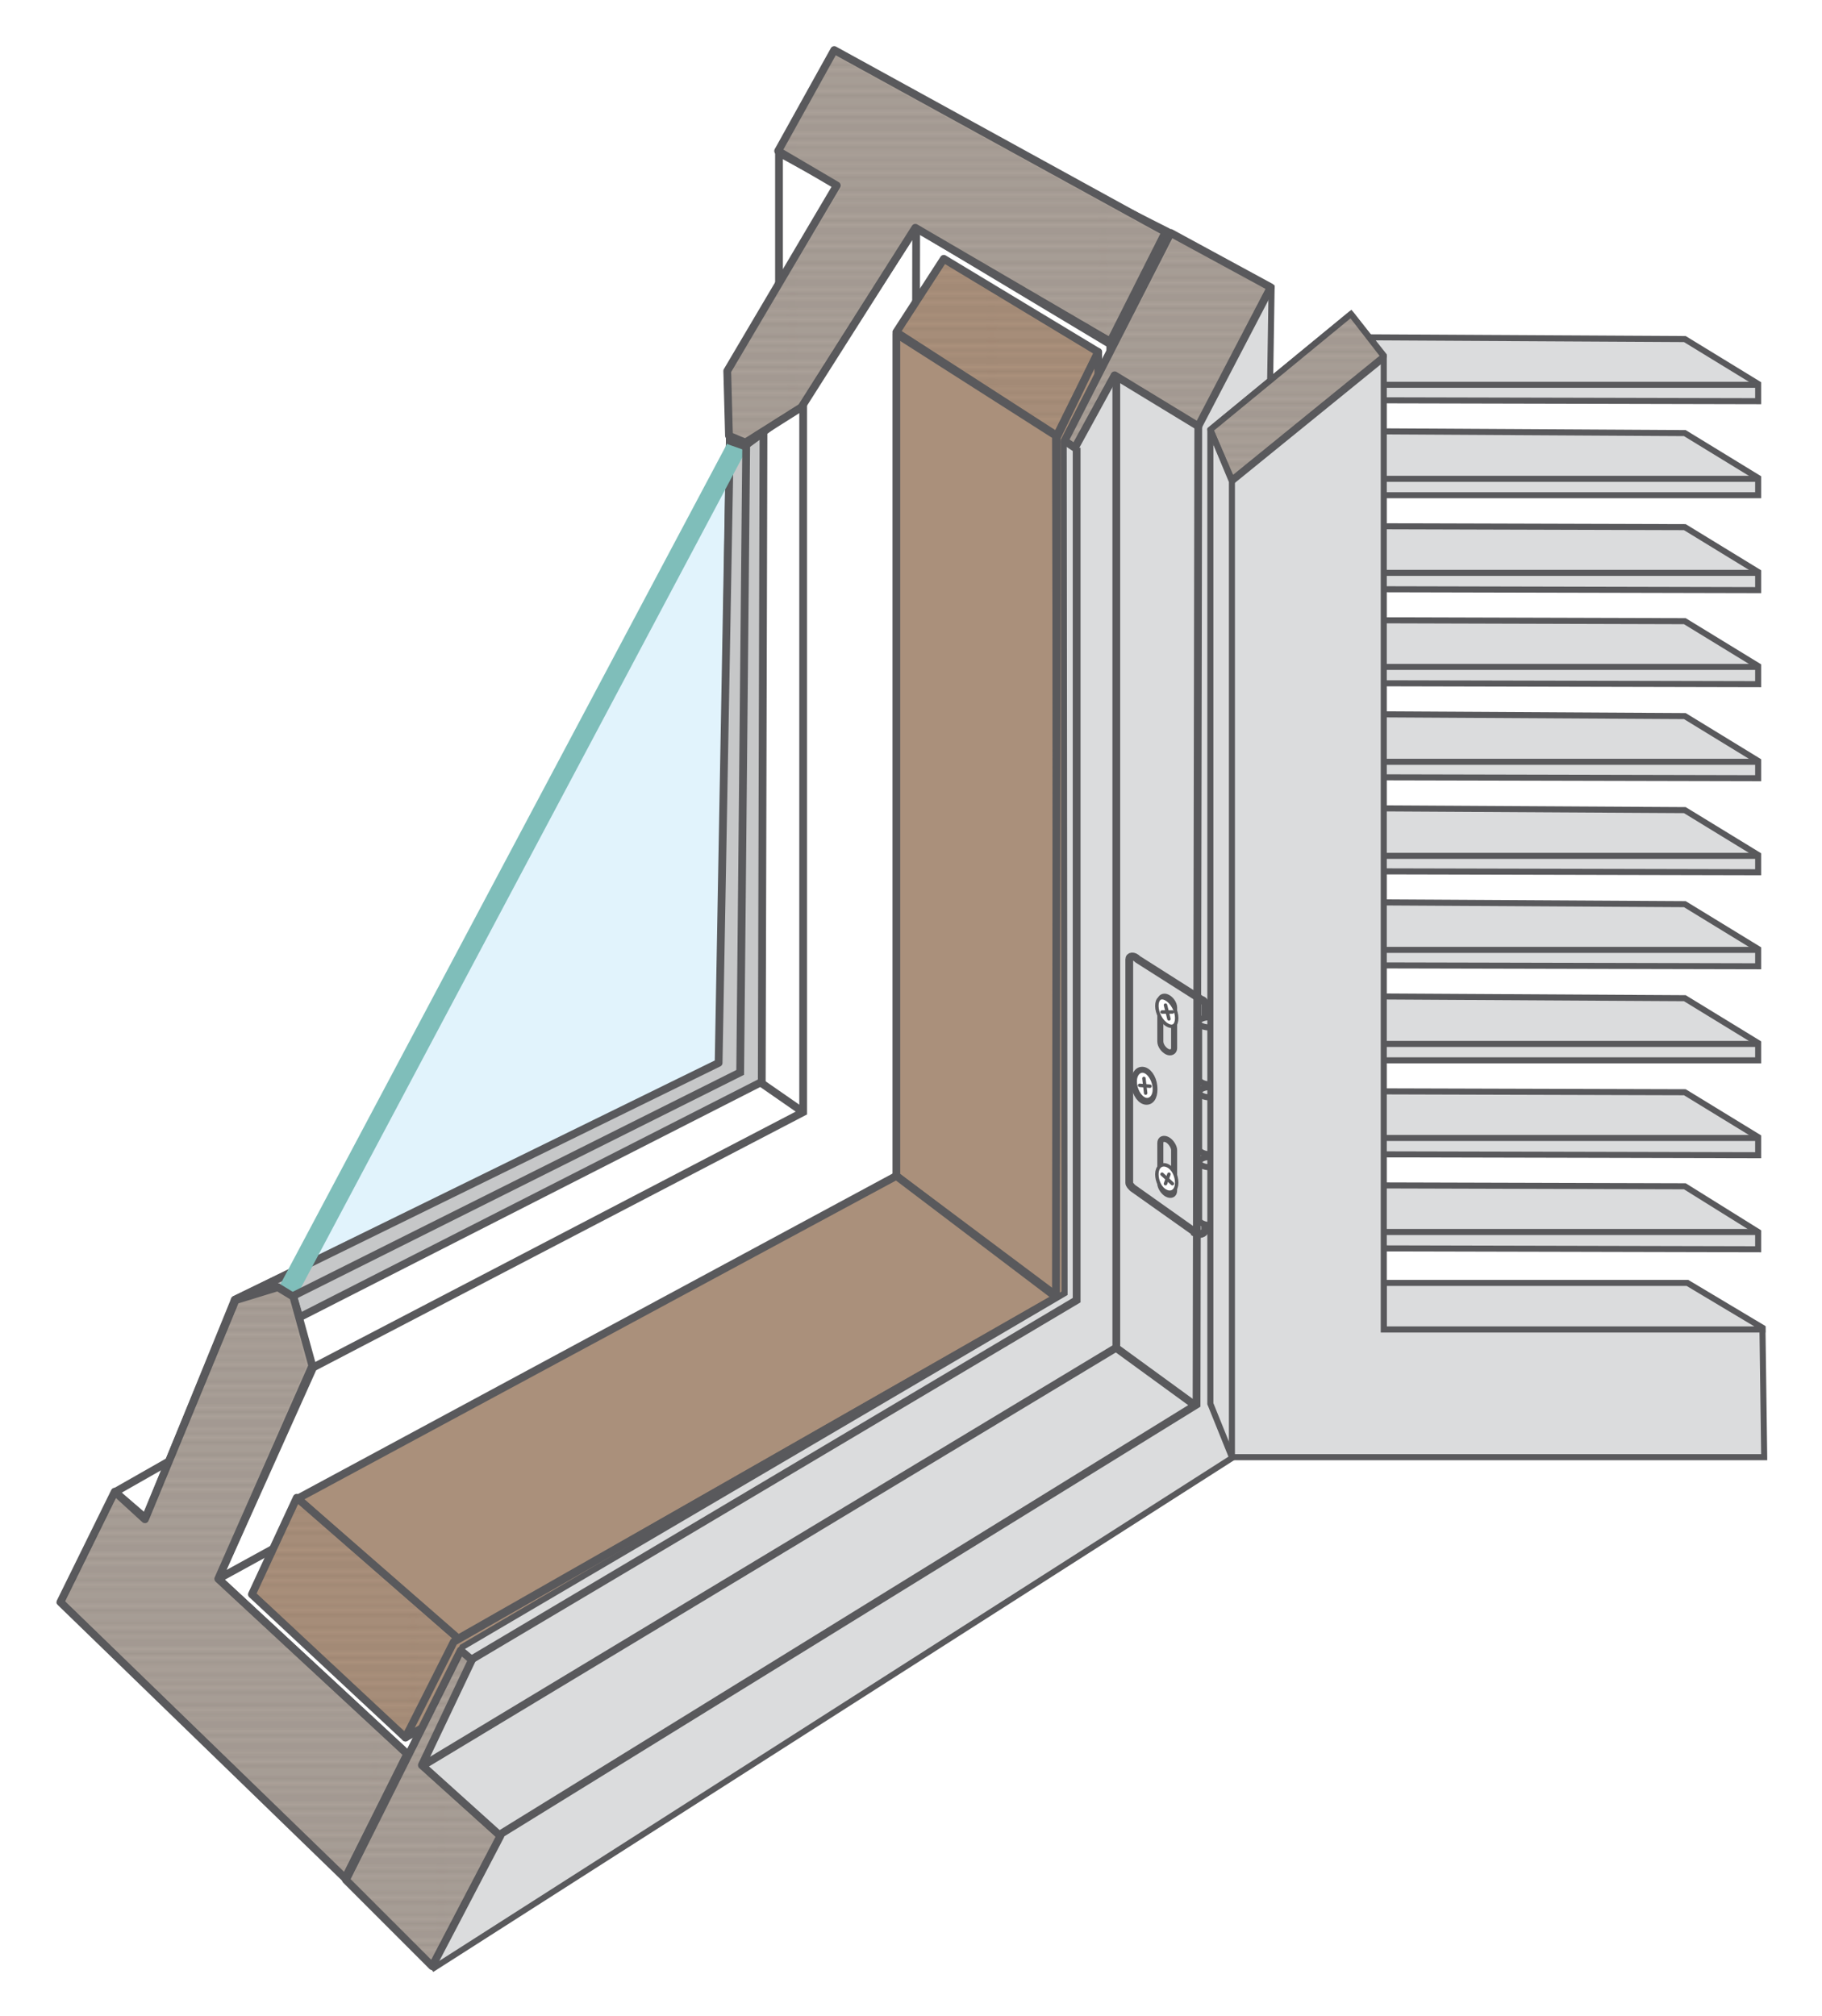 <svg xmlns="http://www.w3.org/2000/svg" viewBox="0 0 211.2 233.7" xmlns:v="https://vecta.io/nano"><style><![CDATA[.U,.n,.m,.t,.q,.r,.F,.S{isolation:isolate}.U,.n,.m,.t,.q,.r,.S{mix-blend-mode:multiply}.u{fill:none}.v{stroke-miterlimit:10}.w{fill:#dbdcdd}.x{stroke-width:.9}.y{stroke:#59595c}.z{stroke-linejoin:round}.AA{stroke-width:.7}.AB{stroke:#231f20}.AC{stroke-linecap:square}.AD{stroke-width:.3}.AE{opacity:.2}.AF{stroke-width:.4}.AG{fill:#aaa098}.AH{stroke-linecap:round}.AI{fill:#aa907b}]]></style><defs><pattern id="A" width="72" height="74.8" patternTransform="translate(-11620.6 4768.9) scale(.5)" patternUnits="userSpaceOnUse" viewBox="0 0 72 74.8"><g class="u"><path d="M0 0h72v74.8H0z"/><path d="M0 0h72v74.8H0z"/><path d="M0 0h72v74.8H0z"/><g class="AB AC AD"><path d="M72 74h72m-72-1.8h72m-72-1.7h72m-72-1.7h72m-72-1.7h72m-72-1.6h72m-72-1.7h72M72 62h72m-72-1.7h72m-72-1.7h72M72 57h72m-72-1.8h72m-72-1.7h72m-72-1.6h72m-72-1.7h72m-72-1.7h72m-72-1.7h72m-72-1.7h72m-72-1.7h72m-72-1.7h72M72 40h72m-72-1.7h72m-72-1.7h72m-72-1.7h72m-72-1.7h72m-72-1.7h72m-72-1.7h72m-72-1.7h72m-72-1.7h72m-72-1.7h72M72 23h72m-72-1.7h72m-72-1.7h72m-72-1.7h72m-72-1.7h72m-72-1.7h72m-72-1.7h72m-72-1.7h72M72 9.4h72M72 7.7h72M72 6h72M72 4.3h72M72 2.6h72M72 .9h72M0 74h72"/><path d="M0 72.2h72M0 70.5h72M0 68.8h72M0 67.1h72M0 65.5h72M0 63.8h72M0 62h72M0 60.3h72M0 58.6h72M0 57h72M0 55.2h72M0 53.5h72M0 51.9h72M0 50.2h72M0 48.5h72M0 46.8h72M0 45.1h72M0 43.4h72M0 41.7h72M0 40h72M0 38.3h72M0 36.6h72M0 34.9h72M0 33.2h72M0 31.5h72M0 29.8h72M0 28.1h72M0 26.4h72M0 24.7h72M0 23h72M0 21.3h72M0 19.6h72M0 17.9h72M0 16.2h72M0 14.5h72M0 12.8h72M0 11.1h72M0 9.4h72M0 7.7h72M0 6h72M0 4.3h72M0 2.6h72M0 .9h72M-72 74H0"/><path d="M-72 72.2H0m-72-1.7H0m-72-1.7H0m-72-1.7H0m-72-1.6H0m-72-1.7H0M-72 62H0m-72-1.7H0m-72-1.7H0M-72 57H0m-72-1.8H0m-72-1.7H0m-72-1.6H0m-72-1.7H0m-72-1.7H0m-72-1.7H0m-72-1.7H0m-72-1.7H0m-72-1.7H0M-72 40H0m-72-1.7H0m-72-1.7H0m-72-1.7H0m-72-1.7H0m-72-1.7H0m-72-1.7H0m-72-1.7H0m-72-1.7H0m-72-1.7H0M-72 23H0m-72-1.7H0m-72-1.7H0m-72-1.7H0m-72-1.7H0m-72-1.7H0m-72-1.7H0m-72-1.7H0m-72-1.7H0m-72-1.7H0M-72 6H0m-72-1.7H0m-72-1.7H0M-72 .9H0"/></g></g></pattern><pattern id="B" width="72" height="74.8" patternTransform="translate(-11608.1 4743.3) scale(.5)" patternUnits="userSpaceOnUse" viewBox="0 0 72 74.8"><g class="u"><path d="M0 0h72v74.8H0z"/><path d="M0 0h72v74.8H0z"/><path d="M0 0h72v74.8H0z"/><g class="AB AC AD"><path d="M72 74h72m-72-1.8h72m-72-1.7h72m-72-1.7h72m-72-1.7h72m-72-1.6h72m-72-1.7h72M72 62h72m-72-1.7h72m-72-1.7h72M72 57h72m-72-1.8h72m-72-1.7h72m-72-1.6h72m-72-1.7h72m-72-1.7h72m-72-1.7h72m-72-1.7h72m-72-1.7h72m-72-1.7h72M72 40h72m-72-1.7h72m-72-1.7h72m-72-1.7h72m-72-1.7h72m-72-1.7h72m-72-1.7h72m-72-1.7h72m-72-1.7h72m-72-1.7h72M72 23h72m-72-1.7h72m-72-1.7h72m-72-1.7h72m-72-1.7h72m-72-1.7h72m-72-1.7h72m-72-1.7h72M72 9.4h72M72 7.7h72M72 6h72M72 4.3h72M72 2.6h72M72 .9h72M0 74h72"/><path d="M0 72.2h72M0 70.5h72M0 68.8h72M0 67.1h72M0 65.5h72M0 63.8h72M0 62h72M0 60.3h72M0 58.6h72M0 57h72M0 55.2h72M0 53.5h72M0 51.9h72M0 50.2h72M0 48.5h72M0 46.8h72M0 45.1h72M0 43.4h72M0 41.7h72M0 40h72M0 38.3h72M0 36.6h72M0 34.9h72M0 33.2h72M0 31.5h72M0 29.8h72M0 28.1h72M0 26.4h72M0 24.7h72M0 23h72M0 21.3h72M0 19.6h72M0 17.9h72M0 16.2h72M0 14.5h72M0 12.8h72M0 11.1h72M0 9.4h72M0 7.7h72M0 6h72M0 4.3h72M0 2.6h72M0 .9h72M-72 74H0"/><path d="M-72 72.2H0m-72-1.7H0m-72-1.7H0m-72-1.7H0m-72-1.6H0m-72-1.7H0M-72 62H0m-72-1.7H0m-72-1.7H0M-72 57H0m-72-1.8H0m-72-1.7H0m-72-1.6H0m-72-1.7H0m-72-1.7H0m-72-1.7H0m-72-1.7H0m-72-1.7H0m-72-1.7H0M-72 40H0m-72-1.7H0m-72-1.7H0m-72-1.7H0m-72-1.7H0m-72-1.7H0m-72-1.7H0m-72-1.7H0m-72-1.7H0m-72-1.7H0M-72 23H0m-72-1.7H0m-72-1.7H0m-72-1.7H0m-72-1.7H0m-72-1.7H0m-72-1.7H0m-72-1.7H0m-72-1.7H0m-72-1.7H0M-72 6H0m-72-1.7H0m-72-1.7H0M-72 .9H0"/></g></g></pattern><pattern id="C" width="72" height="74.8" patternTransform="translate(-11621 4752.3) scale(.5)" patternUnits="userSpaceOnUse" viewBox="0 0 72 74.8"><g class="u"><path d="M0 0h72v74.8H0z"/><path d="M0 0h72v74.8H0z"/><path d="M0 0h72v74.8H0z"/><g class="AB AC AD"><path d="M72 74h72m-72-1.8h72m-72-1.7h72m-72-1.7h72m-72-1.7h72m-72-1.6h72m-72-1.7h72M72 62h72m-72-1.7h72m-72-1.7h72M72 57h72m-72-1.8h72m-72-1.7h72m-72-1.6h72m-72-1.7h72m-72-1.7h72m-72-1.7h72m-72-1.7h72m-72-1.7h72m-72-1.7h72M72 40h72m-72-1.7h72m-72-1.7h72m-72-1.7h72m-72-1.7h72m-72-1.7h72m-72-1.7h72m-72-1.7h72m-72-1.7h72m-72-1.7h72M72 23h72m-72-1.7h72m-72-1.7h72m-72-1.7h72m-72-1.7h72m-72-1.7h72m-72-1.7h72m-72-1.7h72M72 9.4h72M72 7.7h72M72 6h72M72 4.3h72M72 2.6h72M72 .9h72M0 74h72"/><path d="M0 72.2h72M0 70.5h72M0 68.8h72M0 67.1h72M0 65.5h72M0 63.8h72M0 62h72M0 60.3h72M0 58.6h72M0 57h72M0 55.2h72M0 53.5h72M0 51.9h72M0 50.2h72M0 48.5h72M0 46.8h72M0 45.1h72M0 43.4h72M0 41.7h72M0 40h72M0 38.3h72M0 36.6h72M0 34.9h72M0 33.2h72M0 31.5h72M0 29.8h72M0 28.1h72M0 26.4h72M0 24.7h72M0 23h72M0 21.3h72M0 19.6h72M0 17.9h72M0 16.2h72M0 14.5h72M0 12.8h72M0 11.1h72M0 9.4h72M0 7.7h72M0 6h72M0 4.3h72M0 2.6h72M0 .9h72M-72 74H0"/><path d="M-72 72.2H0m-72-1.7H0m-72-1.7H0m-72-1.7H0m-72-1.6H0m-72-1.7H0M-72 62H0m-72-1.7H0m-72-1.7H0M-72 57H0m-72-1.8H0m-72-1.7H0m-72-1.6H0m-72-1.7H0m-72-1.7H0m-72-1.7H0m-72-1.7H0m-72-1.7H0m-72-1.7H0M-72 40H0m-72-1.7H0m-72-1.7H0m-72-1.7H0m-72-1.7H0m-72-1.7H0m-72-1.7H0m-72-1.7H0m-72-1.7H0m-72-1.7H0M-72 23H0m-72-1.7H0m-72-1.7H0m-72-1.7H0m-72-1.7H0m-72-1.7H0m-72-1.7H0m-72-1.7H0m-72-1.7H0m-72-1.7H0M-72 6H0m-72-1.7H0m-72-1.7H0M-72 .9H0"/></g></g></pattern><pattern id="D" width="72" height="74.8" patternTransform="translate(-11616.1 4759.9) scale(.5)" patternUnits="userSpaceOnUse" viewBox="0 0 72 74.8"><g class="u"><path d="M0 0h72v74.8H0z"/><path d="M0 0h72v74.8H0z"/><path d="M0 0h72v74.8H0z"/><g class="AB AC AD"><path d="M72 74h72m-72-1.8h72m-72-1.7h72m-72-1.7h72m-72-1.7h72m-72-1.6h72m-72-1.7h72M72 62h72m-72-1.7h72m-72-1.7h72M72 57h72m-72-1.8h72m-72-1.7h72m-72-1.6h72m-72-1.7h72m-72-1.7h72m-72-1.7h72m-72-1.7h72m-72-1.7h72m-72-1.7h72M72 40h72m-72-1.7h72m-72-1.7h72m-72-1.7h72m-72-1.7h72m-72-1.7h72m-72-1.7h72m-72-1.7h72m-72-1.7h72m-72-1.7h72M72 23h72m-72-1.7h72m-72-1.7h72m-72-1.7h72m-72-1.7h72m-72-1.7h72m-72-1.7h72m-72-1.7h72M72 9.4h72M72 7.7h72M72 6h72M72 4.3h72M72 2.6h72M72 .9h72M0 74h72"/><path d="M0 72.2h72M0 70.5h72M0 68.8h72M0 67.1h72M0 65.5h72M0 63.8h72M0 62h72M0 60.3h72M0 58.6h72M0 57h72M0 55.2h72M0 53.5h72M0 51.9h72M0 50.2h72M0 48.5h72M0 46.8h72M0 45.1h72M0 43.4h72M0 41.7h72M0 40h72M0 38.3h72M0 36.6h72M0 34.9h72M0 33.2h72M0 31.5h72M0 29.8h72M0 28.1h72M0 26.4h72M0 24.7h72M0 23h72M0 21.3h72M0 19.6h72M0 17.9h72M0 16.2h72M0 14.5h72M0 12.8h72M0 11.1h72M0 9.4h72M0 7.7h72M0 6h72M0 4.3h72M0 2.6h72M0 .9h72M-72 74H0"/><path d="M-72 72.2H0m-72-1.7H0m-72-1.7H0m-72-1.7H0m-72-1.6H0m-72-1.7H0M-72 62H0m-72-1.7H0m-72-1.7H0M-72 57H0m-72-1.8H0m-72-1.7H0m-72-1.6H0m-72-1.7H0m-72-1.7H0m-72-1.7H0m-72-1.7H0m-72-1.7H0m-72-1.7H0M-72 40H0m-72-1.7H0m-72-1.7H0m-72-1.7H0m-72-1.7H0m-72-1.7H0m-72-1.7H0m-72-1.7H0m-72-1.7H0m-72-1.7H0M-72 23H0m-72-1.7H0m-72-1.7H0m-72-1.7H0m-72-1.7H0m-72-1.7H0m-72-1.7H0m-72-1.7H0m-72-1.7H0m-72-1.7H0M-72 6H0m-72-1.7H0m-72-1.7H0M-72 .9H0"/></g></g></pattern><pattern id="E" width="72" height="74.8" patternTransform="translate(-11540.8 4765.2) scale(.5)" patternUnits="userSpaceOnUse" viewBox="0 0 72 74.8"><g class="u"><path d="M0 0h72v74.8H0z"/><path d="M0 0h72v74.8H0z"/><path d="M0 0h72v74.8H0z"/><g class="AB AC AD"><path d="M72 74h72m-72-1.8h72m-72-1.7h72m-72-1.7h72m-72-1.7h72m-72-1.6h72m-72-1.7h72M72 62h72m-72-1.7h72m-72-1.7h72M72 57h72m-72-1.8h72m-72-1.7h72m-72-1.6h72m-72-1.7h72m-72-1.7h72m-72-1.7h72m-72-1.7h72m-72-1.7h72m-72-1.7h72M72 40h72m-72-1.7h72m-72-1.7h72m-72-1.7h72m-72-1.7h72m-72-1.7h72m-72-1.7h72m-72-1.7h72m-72-1.7h72m-72-1.7h72M72 23h72m-72-1.7h72m-72-1.7h72m-72-1.7h72m-72-1.7h72m-72-1.7h72m-72-1.7h72m-72-1.7h72M72 9.4h72M72 7.7h72M72 6h72M72 4.3h72M72 2.6h72M72 .9h72M0 74h72"/><path d="M0 72.2h72M0 70.5h72M0 68.8h72M0 67.1h72M0 65.5h72M0 63.8h72M0 62h72M0 60.3h72M0 58.6h72M0 57h72M0 55.2h72M0 53.5h72M0 51.9h72M0 50.2h72M0 48.5h72M0 46.8h72M0 45.1h72M0 43.4h72M0 41.7h72M0 40h72M0 38.3h72M0 36.6h72M0 34.9h72M0 33.2h72M0 31.5h72M0 29.8h72M0 28.1h72M0 26.4h72M0 24.7h72M0 23h72M0 21.3h72M0 19.6h72M0 17.9h72M0 16.2h72M0 14.5h72M0 12.8h72M0 11.1h72M0 9.4h72M0 7.7h72M0 6h72M0 4.3h72M0 2.6h72M0 .9h72M-72 74H0"/><path d="M-72 72.2H0m-72-1.7H0m-72-1.7H0m-72-1.7H0m-72-1.6H0m-72-1.7H0M-72 62H0m-72-1.7H0m-72-1.7H0M-72 57H0m-72-1.8H0m-72-1.7H0m-72-1.6H0m-72-1.7H0m-72-1.7H0m-72-1.7H0m-72-1.7H0m-72-1.7H0m-72-1.7H0M-72 40H0m-72-1.7H0m-72-1.7H0m-72-1.7H0m-72-1.7H0m-72-1.7H0m-72-1.7H0m-72-1.7H0m-72-1.7H0m-72-1.7H0M-72 23H0m-72-1.7H0m-72-1.7H0m-72-1.7H0m-72-1.7H0m-72-1.7H0m-72-1.7H0m-72-1.7H0m-72-1.7H0m-72-1.7H0M-72 6H0m-72-1.7H0m-72-1.7H0M-72 .9H0"/></g></g></pattern><pattern id="F" width="72" height="74.8" patternTransform="translate(-11582.6 4782.5) scale(.5)" patternUnits="userSpaceOnUse" viewBox="0 0 72 74.8"><g class="u"><path d="M0 0h72v74.8H0z"/><path d="M0 0h72v74.8H0z"/><path d="M0 0h72v74.8H0z"/><g class="AB AC AD"><path d="M72 74h72m-72-1.8h72m-72-1.7h72m-72-1.7h72m-72-1.7h72m-72-1.6h72m-72-1.7h72M72 62h72m-72-1.7h72m-72-1.7h72M72 57h72m-72-1.8h72m-72-1.7h72m-72-1.6h72m-72-1.7h72m-72-1.7h72m-72-1.7h72m-72-1.7h72m-72-1.7h72m-72-1.7h72M72 40h72m-72-1.7h72m-72-1.7h72m-72-1.7h72m-72-1.7h72m-72-1.7h72m-72-1.7h72m-72-1.7h72m-72-1.7h72m-72-1.7h72M72 23h72m-72-1.7h72m-72-1.7h72m-72-1.7h72m-72-1.7h72m-72-1.7h72m-72-1.7h72m-72-1.7h72M72 9.4h72M72 7.7h72M72 6h72M72 4.3h72M72 2.6h72M72 .9h72M0 74h72"/><path d="M0 72.2h72M0 70.5h72M0 68.8h72M0 67.1h72M0 65.5h72M0 63.8h72M0 62h72M0 60.3h72M0 58.6h72M0 57h72M0 55.2h72M0 53.5h72M0 51.9h72M0 50.2h72M0 48.5h72M0 46.8h72M0 45.1h72M0 43.4h72M0 41.7h72M0 40h72M0 38.3h72M0 36.6h72M0 34.9h72M0 33.2h72M0 31.5h72M0 29.8h72M0 28.1h72M0 26.4h72M0 24.7h72M0 23h72M0 21.3h72M0 19.6h72M0 17.9h72M0 16.2h72M0 14.5h72M0 12.8h72M0 11.1h72M0 9.4h72M0 7.7h72M0 6h72M0 4.3h72M0 2.6h72M0 .9h72M-72 74H0"/><path d="M-72 72.2H0m-72-1.7H0m-72-1.7H0m-72-1.7H0m-72-1.6H0m-72-1.7H0M-72 62H0m-72-1.7H0m-72-1.7H0M-72 57H0m-72-1.8H0m-72-1.7H0m-72-1.6H0m-72-1.7H0m-72-1.7H0m-72-1.7H0m-72-1.7H0m-72-1.7H0m-72-1.7H0M-72 40H0m-72-1.7H0m-72-1.7H0m-72-1.7H0m-72-1.7H0m-72-1.7H0m-72-1.7H0m-72-1.7H0m-72-1.7H0m-72-1.7H0M-72 23H0m-72-1.7H0m-72-1.7H0m-72-1.7H0m-72-1.7H0m-72-1.7H0m-72-1.7H0m-72-1.7H0m-72-1.7H0m-72-1.7H0M-72 6H0m-72-1.7H0m-72-1.7H0M-72 .9H0"/></g></g></pattern><pattern id="G" width="72" height="74.8" patternTransform="translate(-11535 4776.5) scale(.5)" patternUnits="userSpaceOnUse" viewBox="0 0 72 74.8"><g class="u"><path d="M0 0h72v74.8H0z"/><path d="M0 0h72v74.8H0z"/><path d="M0 0h72v74.8H0z"/><g class="AB AC AD"><path d="M72 74h72m-72-1.8h72m-72-1.7h72m-72-1.7h72m-72-1.7h72m-72-1.6h72m-72-1.7h72M72 62h72m-72-1.7h72m-72-1.7h72M72 57h72m-72-1.8h72m-72-1.7h72m-72-1.6h72m-72-1.7h72m-72-1.7h72m-72-1.7h72m-72-1.7h72m-72-1.7h72m-72-1.7h72M72 40h72m-72-1.7h72m-72-1.7h72m-72-1.7h72m-72-1.7h72m-72-1.7h72m-72-1.7h72m-72-1.7h72m-72-1.7h72m-72-1.7h72M72 23h72m-72-1.7h72m-72-1.7h72m-72-1.7h72m-72-1.7h72m-72-1.7h72m-72-1.7h72m-72-1.7h72M72 9.4h72M72 7.7h72M72 6h72M72 4.3h72M72 2.6h72M72 .9h72M0 74h72"/><path d="M0 72.2h72M0 70.5h72M0 68.8h72M0 67.1h72M0 65.5h72M0 63.8h72M0 62h72M0 60.3h72M0 58.6h72M0 57h72M0 55.2h72M0 53.5h72M0 51.9h72M0 50.2h72M0 48.5h72M0 46.8h72M0 45.1h72M0 43.4h72M0 41.7h72M0 40h72M0 38.3h72M0 36.6h72M0 34.9h72M0 33.2h72M0 31.5h72M0 29.8h72M0 28.1h72M0 26.4h72M0 24.7h72M0 23h72M0 21.3h72M0 19.6h72M0 17.9h72M0 16.2h72M0 14.5h72M0 12.8h72M0 11.1h72M0 9.4h72M0 7.7h72M0 6h72M0 4.3h72M0 2.6h72M0 .9h72M-72 74H0"/><path d="M-72 72.2H0m-72-1.7H0m-72-1.7H0m-72-1.7H0m-72-1.6H0m-72-1.7H0M-72 62H0m-72-1.7H0m-72-1.7H0M-72 57H0m-72-1.8H0m-72-1.7H0m-72-1.6H0m-72-1.7H0m-72-1.7H0m-72-1.7H0m-72-1.7H0m-72-1.7H0m-72-1.7H0M-72 40H0m-72-1.7H0m-72-1.7H0m-72-1.7H0m-72-1.7H0m-72-1.7H0m-72-1.7H0m-72-1.7H0m-72-1.7H0m-72-1.7H0M-72 23H0m-72-1.7H0m-72-1.7H0m-72-1.7H0m-72-1.7H0m-72-1.7H0m-72-1.7H0m-72-1.7H0m-72-1.7H0m-72-1.7H0M-72 6H0m-72-1.7H0m-72-1.7H0M-72 .9H0"/></g></g></pattern><path id="H" d="M203.9 142.8h-43.3"/></defs><g class="F"><g class="v x y"><path d="M13.4 172.9l-6.3 12.8 33 32 95.2-57.1-.1-133.8L97 7.5l-6.7 9.9v17.2l-5.1 8.7-.6 7.7-1 72.2-56.3 27.4-7.4 18.6-6.5 3.7z" fill="#fff"/><path d="M135 27.3l-6.3 12.6M47.2 203.2L40 217.6m65.7-79.3l23.6 17.6" class="u"/></g><path d="M86 51.2l-52.7 98.6 52.5-25.5.2-73.1z" fill="#e1f3fc"/><g class="x y"><path d="M13.3 172.9l3.6 3.1 10.3-25.3 56.3-27.4 1.1-72.6.5-7.4 12.1-21.8-6.7-3.7M36.3 158.5l-11 24.5 21.9 20.3 82.1-47-.6-116.4-22.5-13.5-.2 112.3-80.5 44.2m10.8-24.4l56.8-29.6V46.6l13.1-20.3" class="u v"/><path d="M34.7 152.7l53.6-27.3.2-75.3-2.2 1.6-1.7-.5-1.3 72-56.1 27.5 5-1.5 1.8 1.1.7 2.4z" fill="#c6c7c8" class="z"/></g><g class="u v"><path d="M33.3 149.8l52.3-98.4" stroke="#7fbeba" stroke-width="2.3"/><path d="M88.2 125.5l4.9 3.4m-6.6-77.6l-.7 73L34 150.2" class="x y"/></g><g class="x y z"><path d="M93.1 46.6l-6.8 5.1-1.7-.6" class="u AH"/><path d="M27.3 150.7l4.9-1.5 1.8 1.1 2.2 8L25.3 183l21.9 20.3-7.2 14.4-33-32 6.3-12.8 3.5 3.2 10.5-25.4z" class="AG"/></g><path class="S AE" d="M27.5 151.1l4.5-1.5 1.6 1 1.9 7.8-10.7 24.7 21.8 20.3-6.8 13.5-32.4-31.3 5.9-12.1 3.5 3.2 10.7-25.6z" fill="url(#A)"/><path d="M84.3 43l.2 7.5 1.9.8 6.5-4.1 13.2-20.8 22.6 13.2 6.4-12.7L96.7 5.8l-6.5 11.7 6.8 4L84.3 43z" class="x y z AG"/><path class="U AE" d="M84.7 43.1l.2 7.1 1.4.7 6.4-3.9L106 25.8l22.5 13.3 6-11.9L96.8 6.5l-6 10.8 6.9 4.1-13 21.7z" fill="url(#B)"/><path d="M122.6 150.3l-.2-99.8-18.5-11.8v97.6l18.7 14zm-.1-99.8l4.8-9.7L109.4 30l-5.5 8.5 18.6 12z" class="x y z AI"/><path class="m AE" d="M122.4 49.9l4.3-8.9-17.2-10.4-5 7.7 17.9 11.6z" fill="url(#C)"/><g class="x y z AI"><path d="M122.5 150.4L53 190l-18.5-16.3 69.4-37.4 18.6 14.1z"/><path d="M53.2 190L47 201.4l-17.8-16.6 5.2-11.2L53.2 190z"/></g><path class="n AE" d="M52.3 189.9l-5.4 10.8-17.2-16 4.8-10.4 17.8 15.6z" fill="url(#D)"/><g class="y"><path d="M52.6 190.3L47 201.4l80.9-46.4-.6-114.2-4.8 9.9-.1 99.7-69.8 39.9z" class="x z AI"/><path d="M50.3 228.1l95-60.7 2.1-134.1-11.7-6.2-12.4 24.2.1 98.6-69.8 41L42.1 218l8.2 10.1z" class="v w AA"/><path d="M58 212.8l-9.1-8.2 5.8-12.2-1.3-1.1-13.3 26.6 10 10 7.9-15.1z" class="x z AG"/></g><path class="q AE" d="M57.5 212.8l-9.1-8.1 5.7-12.2-.7-.6-12.7 26 9.5 9.5 7.3-14.6z" fill="url(#E)"/><path d="M138.9 49.4l-9.7-5.9-4.6 8.4-1.2-.8L135.7 27l11.6 6.3-8.4 16.1z" class="x y z AG"/><path class="r AE" d="M138.7 48.8l-9.6-5.8-4.5 8.2-.7-.1L136 27.7l10.8 5.8-8.1 15.3z" fill="url(#F)"/><g class="y"><g class="v"><g class="u x"><path d="M58 212.6l80.7-49.8.2-113.4M49.1 204.6l80.3-48.4V43.7m-75 148.8l70.4-41.8V51.9"/><path d="M138.4 162.8l-9.2-6.7m9.3-13.3l-7.2-5.1c-.2-.2-.4-.4-.4-.6v-25.9c0-.4.5-.5 1 0l7.4 4.7c.2 0 .4.3.4.6v26.1c-.1.4-.7.6-1.2.3h0z"/></g><path d="M135.3,138.4h0c-.4-.2-.8-.8-.8-1.2v-4.7c0-.5.4-.6.8-.4h0c.4.2.8.8.8,1.2v4.7c0,.5-.4.6-.8.4Z" class="w AA"/><g class="AF"><path d="M136.4,137.1c0,.8-.5,1.3-1.2,1s-1.1-1.2-1.1-2,.5-1.3,1.2-1,1.1,1.2,1.1,2Z" fill="#fff"/><g class="u AH"><path d="M135.5 136.1l-.4 1.1"/><path d="M134.7 136.1l1.2 1.1"/></g></g><path d="M135.3,115.6h0c-.4-.2-.8,0-.8.4v4.7c0,.5.4,1,.8,1.2h0c.4.2.8,0,.8-.4v-4.7c0-.5-.4-1-.8-1.2Z" class="w AA"/><g class="AF"><path d="M136.4,118c0-.8-.5-1.8-1.2-2.2s-1.1,0-1.1.8.5,1.8,1.2,2.2,1.1,0,1.1-.8Z" fill="#fff"/><g class="u AH"><path d="M135.5 118.1l-.4-1.6"/><path d="M134.7 117.3h1.2"/></g></g><g><path d="M133.7,125.9c.1,1-.2,1.7-.8,1.7s-1.2-.8-1.3-1.8.2-1.7.8-1.7,1.2.8,1.3,1.8Z" class="u x"/><path d="M141.6,141.4c0,.3-.6.6-1.3.6s-1.3-.3-1.3-.6v-6.3h2.7v6.3h0Z" class="w AA"/></g></g><g class="w AA"><ellipse cx="140.3" cy="134.7" rx="1.3" ry=".6"/><path d="M141.6,133.2c0,.3-.6.6-1.3.6s-1.3-.3-1.3-.6v-6.3h2.7v6.3h0Z" class="v"/><ellipse cx="140.3" cy="126.6" rx="1.3" ry=".6"/><path d="M141.6,125.1c0,.3-.6.6-1.3.6s-1.3-.3-1.3-.6v-6.3h2.7v6.3h0Z" class="v"/><ellipse cx="140.3" cy="118.5" rx="1.4" ry=".6"/></g><g class="v"><g class="AF"><path d="M133.8,126.5c.1-.8-.3-1.8-.9-2.2s-1.2,0-1.3.8.3,1.8.9,2.2,1.2,0,1.3-.8Z" fill="#fff"/><g class="u AH"><path d="M132.8 126.7l-.2-1.7"/><path d="M132.1 125.8l1.2.1"/></g></g><g class="AA"><path d="M160.4 148.7h35.2l8.7 5.2v.2h-43.9v-5.4zm0-11.3l34.9.1 8.5 5.3v2l-43.2-.1" class="w"/><use href="#H" class="u"/><path d="M160.5 126.5l34.8.1 8.5 5.2v2.1l-43.4-.1" class="w"/><use href="#H" y="-10.9" class="u"/><path d="M160.4 115.5l34.9.2 8.5 5.2v2h-43.4" class="w"/><use href="#H" y="-21.8" class="u"/><path d="M160.6 104.6l34.7.2 8.5 5.2v2l-43.4-.1" class="w"/><use href="#H" y="-32.7" class="u"/><path d="M160.5 93.7l34.8.2 8.5 5.2v2l-43.4-.1" class="w"/><use href="#H" y="-43.6" class="u"/><path d="M160.4 82.8l34.9.2 8.5 5.2v2l-43.3-.1" class="w"/><use href="#H" y="-54.5" class="u"/><path d="M160.4 71.9l34.9.1 8.5 5.2v2.1l-43.3-.1" class="w"/><use href="#H" y="-65.5" class="u"/><path d="M160.6 61l34.7.1 8.5 5.2v2.1l-43.3-.1" class="w"/><use href="#H" y="-76.4" class="u"/><path d="M160.4 50l34.9.2 8.5 5.2v2h-43.4" class="w"/><use href="#H" y="-87.3" class="u"/><path d="M158.9 39.1l36.4.2 8.5 5.2v2l-43.4-.1" class="w"/><use href="#H" y="-98.2" class="u"/><path d="M204.5 168.9h-61.7l-2.5-6.2V49.8l16.3-13.4 3.8 4.8v112.9h43.9l.2 14.8z" class="w"/><path d="M142.8 55.8l17.6-14.3" class="u"/></g></g><path d="M142.8 55.6l-2.5-5.8 16.3-13.4 3.8 4.9-17.6 14.3z" class="z AA AG"/></g><path class="t AE" d="M142.6 55.4l-2.4-5.9 16.3-13.4 3.7 5-17.6 14.3z" fill="url(#G)"/><path d="M142.8 168.9V55.8l-2.5-6" class="u v y AA"/></g></svg>